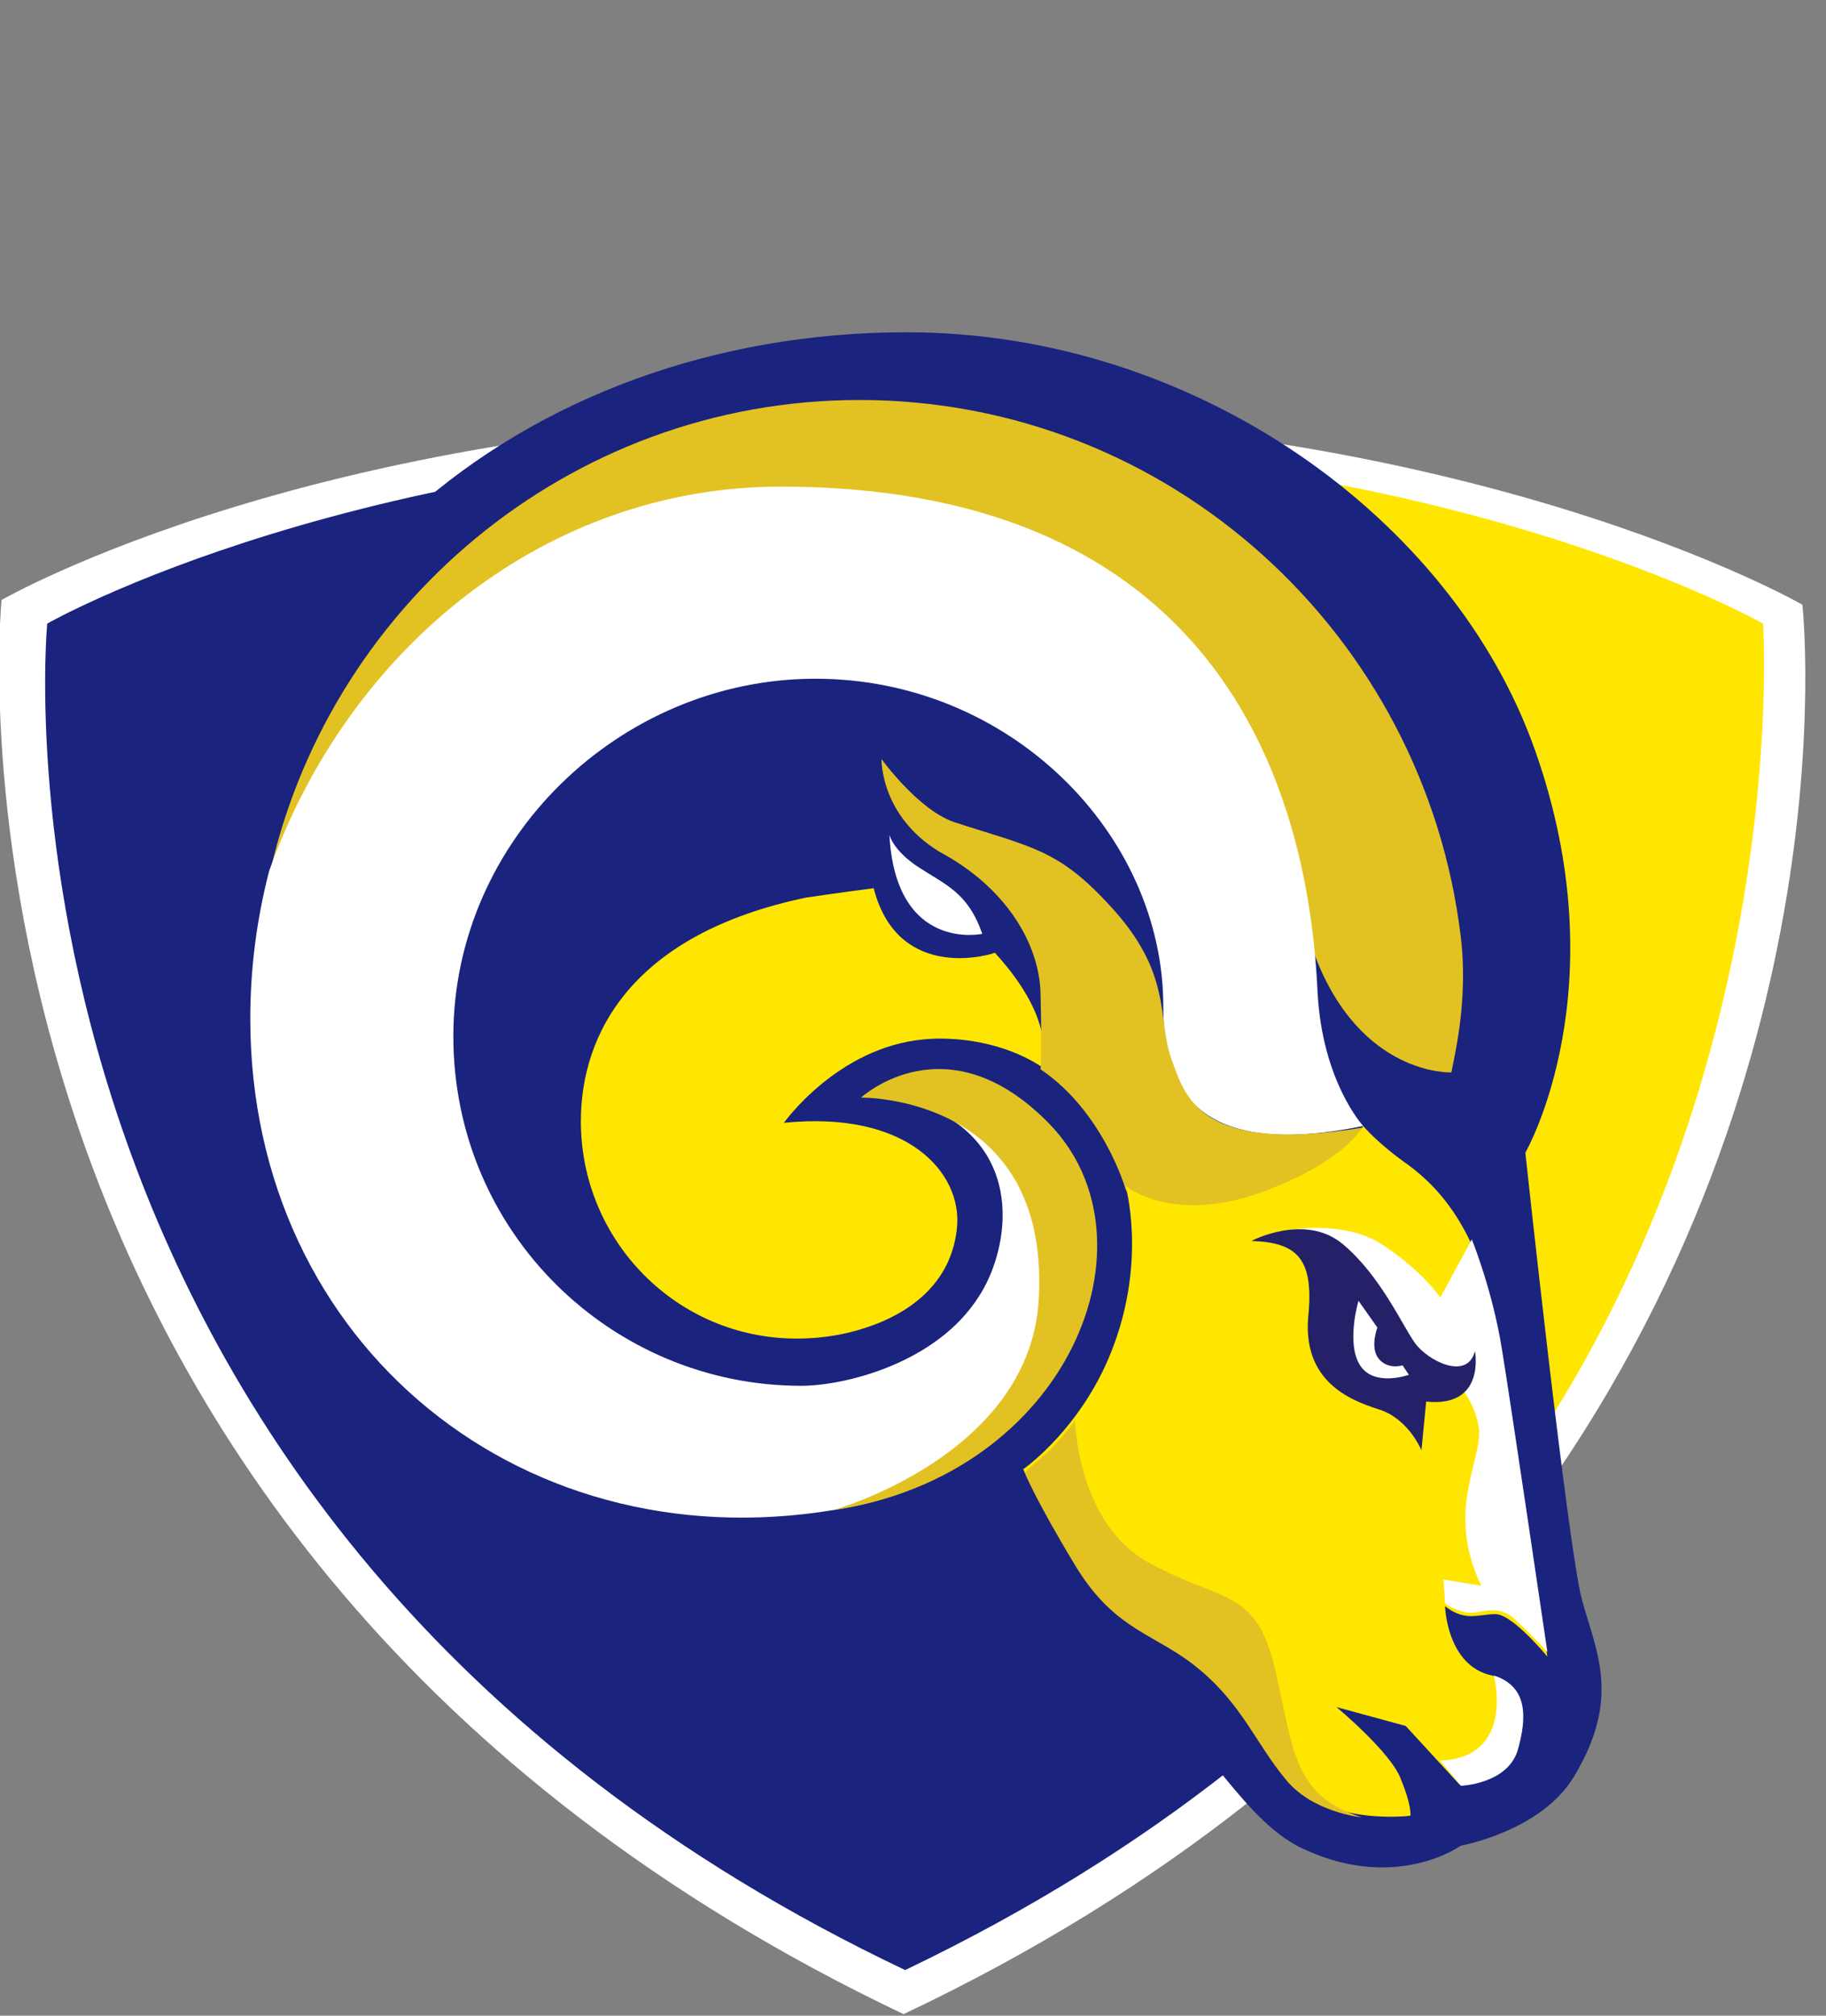 <?xml version="1.0" encoding="utf-8"?>
<!-- Generator: Adobe Illustrator 19.0.0, SVG Export Plug-In . SVG Version: 6.00 Build 0)  -->
<svg version="1.1" id="Layer_1" xmlns="http://www.w3.org/2000/svg" xmlns:xlink="http://www.w3.org/1999/xlink" x="0px" y="0px"
	 viewBox="-367 362.4 116 128" style="enable-background:new -367 362.4 116 128;" xml:space="preserve">
<rect x="-367" y="362.4" width="116" height="128" fill="#808080" stroke="none"/>
<style type="text/css">
	.st0{fill:#FFFFFF;}
	.st1{fill:#1A237E;}
	.st2{fill:#FFE600;}
	.st3{fill:#E2C223;}
	.st4{fill:#252169;}
</style>
<path class="st0" d="M-310,388.7c36.5,0,57.5,12.1,57.5,12.1s3.5,31.7-19.8,60.8c-8.5,10.6-20.4,20.7-37.3,28.7h0
	c-63.3-30.1-57.3-89.8-57.3-89.8S-346.5,388.7-310,388.7"/>
<path class="st1" d="M-274.2,460.3c-8,10-19.4,19.6-35.3,27.2h0c-60-28.5-54.5-85.5-54.5-85.5s19.9-11.4,54.5-11.4
	C-309.5,390.6-274.2,460.3-274.2,460.3z"/>
<path class="st2" d="M-309.5,390.6c34.5,0,54.5,11.4,54.5,11.4s2.2,32.1-19.1,58.3L-309.5,390.6z"/>
<path class="st1" d="M-309,472.8c-24.4,0-44.9-23.7-44.9-48.2c0-24.5,20.1-41.1,44.5-41.1c18.3,0,34.7,11.8,39.9,26.5
	c5.4,15.2-0.6,25.6-0.6,25.6s2.7,25.1,3.6,28.4c0.9,3.3,2.5,6.2-0.5,11.2c-2.1,3.5-7.2,4.4-7.2,4.4s-4,2.9-9.8,0.3
	c-4-1.7-6.4-7.3-10.1-9.6c-3.8-2.3-6.4-6.6-6.4-6.6S-309,472.8-309,472.8z"/>
<path class="st3" d="M-283.5,423c-1.4-13.5-8.2-29.6-33.9-29.6c-14.8,0-27.4,10.1-32.5,24.4l-0.1,0.7c3.6-17.5,19.1-30.7,37.6-30.7
	c19.7,0,35.9,14.9,38.2,34.1c0.3,2.5,0.1,5.1-0.4,7.6l-0.2,1C-274.9,430.5-280.6,430.7-283.5,423"/>
<path class="st0" d="M-283.3,425.4c-0.7-15.3-8.1-32.1-34.1-32.1c-14.8,0-27.4,10.1-32.5,24.4l0,0c-0.8,3.1-1.2,6.2-1.2,9.4
	c0,20.7,17.5,35,38.1,31c11.2-2.2,12.9-11,12.1-16.6c-1-6.4-5.8-8.1-5.8-8.1c4.8,3,3.6,8.7,1.9,11.3c-2.7,4.3-8.6,5.7-11.3,5.7
	c-12,0-22.1-9.7-22.1-22.2c0-12.5,10.6-22.7,23-22.7c12.4,0,22.1,9.9,22.1,20.8c0,4.6,1.5,9.9,12.7,7.6
	C-280.4,433.9-283,431.1-283.3,425.4"/>
<path class="st2" d="M-311.5,418.8c0,0-3,0.4-4.3,0.6c-11,2.3-14.3,8.6-14.3,14.2c0,7.6,6.1,13.8,13.7,13.8c1.8,0,3.4-0.3,5-0.9
	c2.6-1,4.9-2.9,5.2-6.2c0.3-3.4-3.1-7.4-11-6.6c0,0,3.4-4.8,8.9-5.3c2.1-0.2,5.1,0.2,7.4,1.7c0,0,1.3-2.6-2.9-7.2
	C-303.7,422.9-309.9,425-311.5,418.8"/>
<path class="st3" d="M-312.3,432.1c0,0,5.4-5,11.9,1.6c7.3,7.4,1.3,22.4-13.7,24.6c0,0,12.7-3.5,13.1-13.6
	C-300.4,431.9-312.3,432.1-312.3,432.1 M-311,410.6c0,0,2.3,3.2,4.6,4c4.9,1.6,6.6,1.7,9.9,5.3c4,4.3,3,7.1,3.9,9.7
	c0.9,2.5,1.8,6.1,12.2,4.4c0,0-2.5,4.8-9.4,5.4c-5.1,0.4-5.7-1.5-5.7-1.5s-1.4-4.9-5.4-7.6c0,0,0.1-0.9,0-4.9
	c-0.1-3-2.1-6.6-6.4-8.9C-311.1,414.2-311,410.6-311,410.6"/>
<path class="st0" d="M-310.5,415.4c0,0,0.2,1,1.9,2.1c1.7,1.1,3.1,1.6,4,4.2C-304.6,421.7-310.1,422.9-310.5,415.4"/>
<path class="st2" d="M-280.4,433.9c0,0,0.9,1.1,2.9,2.5c2,1.5,4.7,4.3,5.8,11.4s3,19.8,3,19.8s-2.2-2.7-3.3-2.7
	c-1.1,0-1.9,0.5-3.2-0.5c0,0,0.1,3.8,3,4.4c2.9,0.6,2.2,5.6,0,6.4c-1.6,0.7-2.1,0.5-2.1,0.5l-3.4-3.7l-4.4-1.2c0,0,3.5,2.9,4.1,4.6
	c0.7,1.7,0.6,2.3,0.6,2.3s-5.4,0.7-8-2.5c-2.6-3.2-3.2-6.2-8.1-8.7s-8.5-10.8-8.5-10.8s3.9-2.7,5.8-8c2-5.5,0.7-10,0.7-10
	s2.8,2.4,8.4,0.5C-281.5,436.2-280.4,433.9-280.4,433.9"/>
<path class="st3" d="M-298.7,452.6c0,0,0.1,6.6,4.8,9.1s6.7,1.6,7.9,6.7c1.2,5.1,1.1,8,5.5,9.4c0,0-3.2-0.3-4.9-2.5
	c-1.8-2.2-2.7-4.6-5.3-6.8c-2.8-2.4-5.4-2.4-8-6.7c-2.6-4.3-3.2-5.9-3.2-5.9s0.5-0.5,1.6-1.4C-299.2,453.3-298.7,452.6-298.7,452.6"
	/>
<path class="st0" d="M-273.5,441.1l-2,3.7c0,0-1.2-1.8-3.9-3.5c-2.4-1.4-5.7-0.8-5.7-0.8l8.1,7.6l0,0c0,0,0,0,0.1,0l0,0l0,0
	c0.5,0.3,3.2,1.9,3.8,4.7c0.5,2.1-2.2,5.3,0.2,10.3l-2.4-0.4l0.1,1.5c0,0,0.4,0.4,1.4,0.6c0.9,0.1,1.9-0.6,3,0.4
	c1.1,1,2.1,2.1,2.1,2.1s-2.4-16.3-2.9-19.3C-272.2,444.3-273.5,441.1-273.5,441.1"/>
<path class="st4" d="M-287.5,441.2c0,0,3.4-1.8,5.8,0.2c2.4,2,3.8,5.2,4.6,6.3c0.8,1.1,3.3,2.4,3.8,0.5c0,0,0.7,3.6-3.1,3.2
	l-0.3,3.1c0,0-0.8-2-2.7-2.6c-1.9-0.6-4.8-1.8-4.5-5.8C-283.5,442.3-284.6,441.3-287.5,441.2"/>
<path class="st0" d="M-280.7,445l1.2,1.7c0,0-0.5,1.3,0.1,2c0.6,0.7,1.5,0.4,1.5,0.4l0.4,0.6c0,0-2.2,0.8-3.1-0.6
	C-281.5,447.7-280.7,445-280.7,445 M-272.1,468.8c0,0,1.4,5.2-3.4,5.4l1.3,1.6c0,0,2.9-0.1,3.6-2.2
	C-270,471.5-269.9,469.5-272.1,468.8"/>
</svg>
